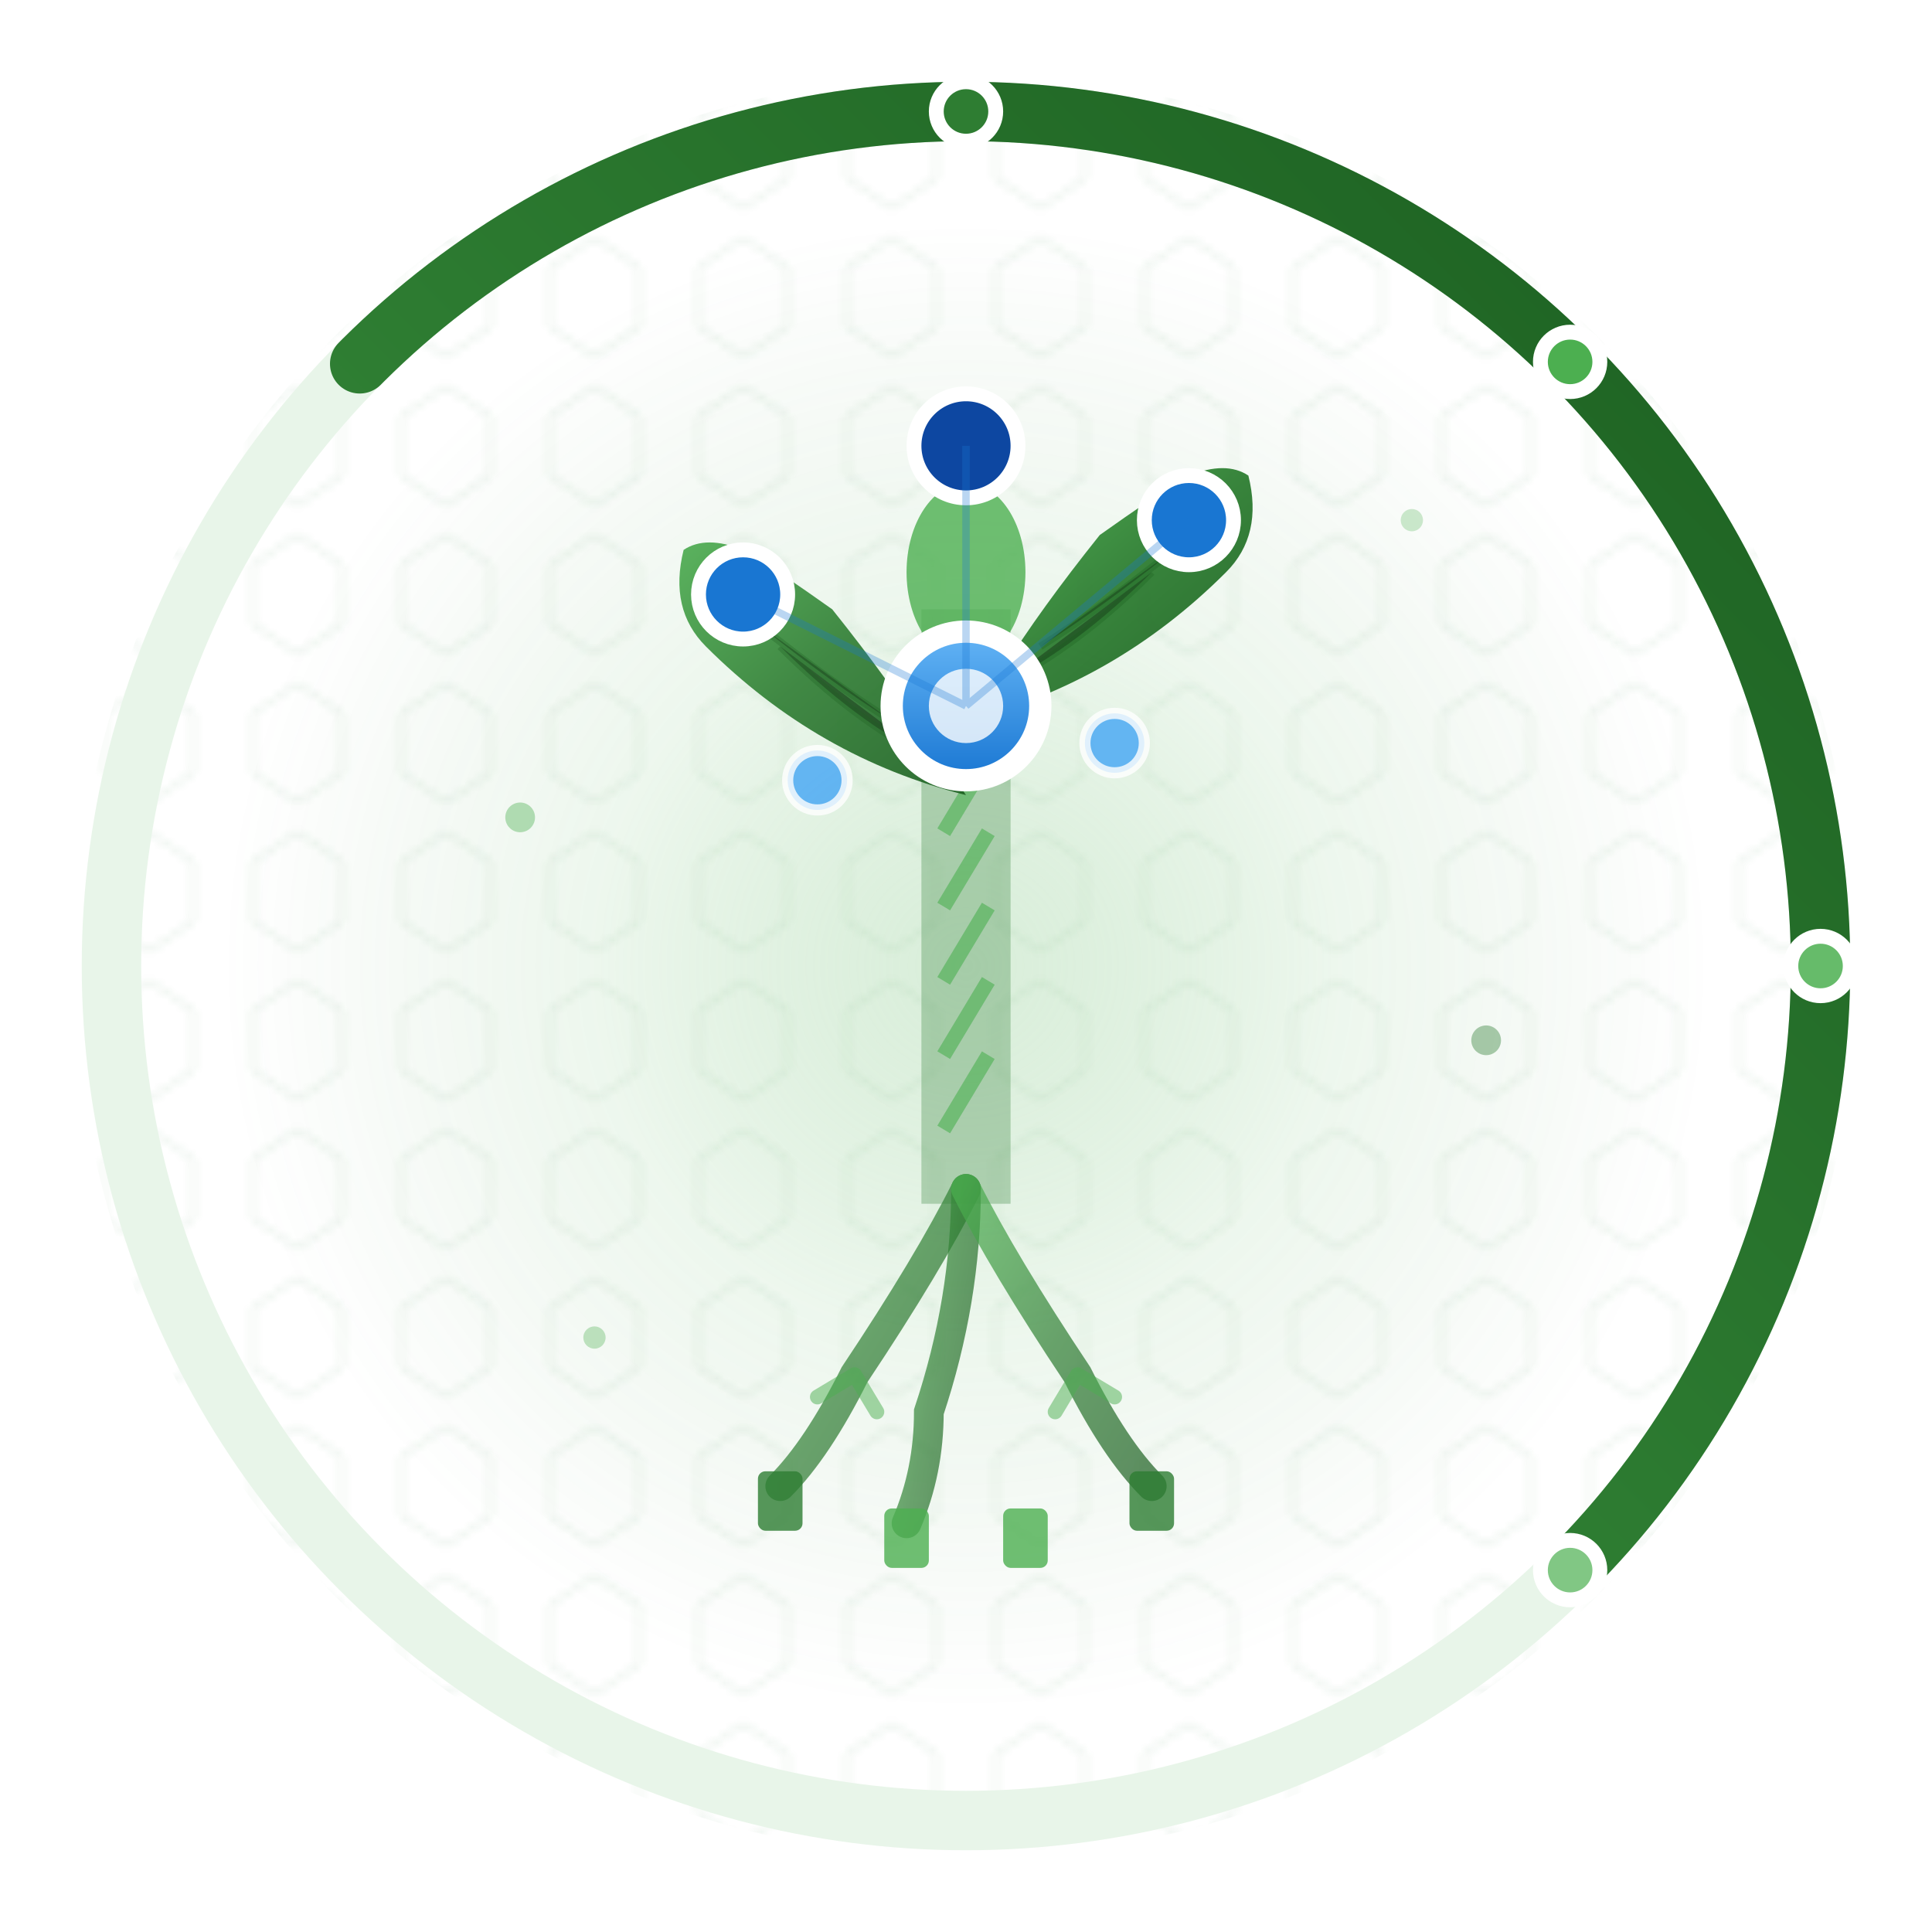 <svg xmlns="http://www.w3.org/2000/svg" viewBox="0 0 260 260" width="260" height="260">
  <defs>
    <!-- Premium Gradients -->
    <linearGradient id="premiumGreen" x1="0%" y1="0%" x2="100%" y2="100%">
      <stop offset="0%" style="stop-color:#4caf50;stop-opacity:1" />
      <stop offset="50%" style="stop-color:#2e7d32;stop-opacity:1" />
      <stop offset="100%" style="stop-color:#1b5e20;stop-opacity:1" />
    </linearGradient>

    <radialGradient id="glowGradient">
      <stop offset="0%" style="stop-color:#81c784;stop-opacity:0.3" />
      <stop offset="50%" style="stop-color:#4caf50;stop-opacity:0.1" />
      <stop offset="100%" style="stop-color:#2e7d32;stop-opacity:0" />
    </radialGradient>

    <linearGradient id="dataGradient" x1="0%" y1="0%" x2="0%" y2="100%">
      <stop offset="0%" style="stop-color:#64b5f6;stop-opacity:1" />
      <stop offset="100%" style="stop-color:#1976d2;stop-opacity:1" />
    </linearGradient>

    <!-- Advanced Filters -->
    <filter id="glow">
      <feGaussianBlur stdDeviation="4" result="coloredBlur"/>
      <feMerge>
        <feMergeNode in="coloredBlur"/>
        <feMergeNode in="SourceGraphic"/>
      </feMerge>
    </filter>

    <filter id="sophisticatedShadow" x="-50%" y="-50%" width="200%" height="200%">
      <feGaussianBlur in="SourceAlpha" stdDeviation="3"/>
      <feOffset dx="0" dy="2" result="offsetblur"/>
      <feFlood flood-color="#000000" flood-opacity="0.1"/>
      <feComposite in2="offsetblur" operator="in"/>
      <feMerge>
        <feMergeNode/>
        <feMergeNode in="SourceGraphic"/>
      </feMerge>
    </filter>

    <!-- Hexagon Pattern -->
    <pattern id="hexPattern" x="0" y="0" width="20" height="20" patternUnits="userSpaceOnUse">
      <polygon points="10,2 16,6 16,14 10,18 4,14 4,6" fill="none" stroke="#2e7d32" stroke-width="0.5" opacity="0.1"/>
    </pattern>
  </defs>

  <!-- Main Container -->
  <g transform="translate(130, 130)">
    <!-- Background Circle with Pattern -->
    <circle r="120" fill="#ffffff"/>
    <circle r="120" fill="url(#hexPattern)"/>

    <!-- Glow Effect -->
    <circle r="100" fill="url(#glowGradient)" filter="url(#glow)"/>

    <!-- Outer Tech Ring -->
    <g>
      <!-- Progress Ring -->
      <circle r="115" fill="none" stroke="#e8f5e9" stroke-width="8"/>
      <!-- Active Progress -->
      <circle r="115" fill="none" stroke="url(#premiumGreen)" stroke-width="8"
              stroke-dasharray="361.06 361.06" stroke-dashoffset="90.265"
              stroke-linecap="round" transform="rotate(-90)"/>

      <!-- Data Points on Ring -->
      <g>
        <circle cx="0" cy="-115" r="4" fill="#2e7d32" stroke="#ffffff" stroke-width="2"/>
        <circle cx="81.3" cy="-81.3" r="4" fill="#4caf50" stroke="#ffffff" stroke-width="2"/>
        <circle cx="115" cy="0" r="4" fill="#66bb6a" stroke="#ffffff" stroke-width="2"/>
        <circle cx="81.3" cy="81.3" r="4" fill="#81c784" stroke="#ffffff" stroke-width="2"/>
      </g>
    </g>

    <!-- Central Composition -->
    <g filter="url(#sophisticatedShadow)">
      <!-- DNA Helix-inspired Stem -->
      <g>
        <path d="M -3,30 Q -3,10 -3,-10 Q -3,-30 -3,-50"
              stroke="#2e7d32" stroke-width="6" fill="none" opacity="0.3"/>
        <path d="M 3,30 Q 3,10 3,-10 Q 3,-30 3,-50"
              stroke="#2e7d32" stroke-width="6" fill="none" opacity="0.3"/>
        <path d="M -3,20 L 3,10 M -3,10 L 3,0 M -3,0 L 3,-10 M -3,-10 L 3,-20 M -3,-20 L 3,-30 M -3,-30 L 3,-40"
              stroke="#4caf50" stroke-width="2" opacity="0.6"/>
      </g>

      <!-- Premium Leaf Design -->
      <g>
        <!-- Main Left Leaf -->
        <path d="M 0,-25 Q -20,-30 -35,-45 Q -40,-50 -38,-58 Q -35,-60 -30,-58 Q -25,-55 -18,-50 Q -10,-40 -5,-32 Q -2,-28 0,-25"
              fill="url(#premiumGreen)" opacity="0.9"/>
        <!-- Leaf Details -->
        <path d="M -5,-30 Q -15,-35 -25,-45 M -10,-35 Q -18,-40 -28,-48"
              stroke="#1b5e20" stroke-width="1" opacity="0.3"/>

        <!-- Main Right Leaf -->
        <path d="M 0,-35 Q 20,-40 35,-55 Q 40,-60 38,-68 Q 35,-70 30,-68 Q 25,-65 18,-60 Q 10,-50 5,-42 Q 2,-38 0,-35"
              fill="url(#premiumGreen)" opacity="0.95"/>
        <!-- Leaf Details -->
        <path d="M 5,-40 Q 15,-45 25,-55 M 10,-45 Q 18,-50 28,-58"
              stroke="#1b5e20" stroke-width="1" opacity="0.3"/>

        <!-- Center Growth Tip -->
        <ellipse cx="0" cy="-55" rx="8" ry="12" fill="#4caf50" opacity="0.8"/>
      </g>
    </g>

    <!-- Advanced Data Visualization Layer -->
    <g>
      <!-- Central Data Core -->
      <circle cx="0" cy="-35" r="10" fill="url(#dataGradient)" stroke="#ffffff" stroke-width="3"/>
      <circle cx="0" cy="-35" r="5" fill="#ffffff" opacity="0.8"/>

      <!-- Orbiting Data Points -->
      <g>
        <!-- Primary Nodes -->
        <circle cx="-30" cy="-50" r="6" fill="#1976d2" stroke="#ffffff" stroke-width="2">
          <animate attributeName="opacity" values="0.6;1;0.6" dur="3s" repeatCount="indefinite"/>
        </circle>
        <circle cx="30" cy="-60" r="6" fill="#1976d2" stroke="#ffffff" stroke-width="2">
          <animate attributeName="opacity" values="0.6;1;0.6" dur="3s" begin="1s" repeatCount="indefinite"/>
        </circle>
        <circle cx="0" cy="-70" r="7" fill="#0d47a1" stroke="#ffffff" stroke-width="2">
          <animate attributeName="opacity" values="0.6;1;0.6" dur="3s" begin="2s" repeatCount="indefinite"/>
        </circle>

        <!-- Secondary Nodes -->
        <circle cx="-20" cy="-25" r="4" fill="#42a5f5" stroke="#ffffff" stroke-width="1.5" opacity="0.8"/>
        <circle cx="20" cy="-30" r="4" fill="#42a5f5" stroke="#ffffff" stroke-width="1.5" opacity="0.8"/>
      </g>

      <!-- Data Flow Lines -->
      <g stroke="#1976d2" stroke-width="1" opacity="0.3" fill="none">
        <path d="M 0,-35 L -30,-50">
          <animate attributeName="stroke-dasharray" values="0,100;50,50" dur="2s" repeatCount="indefinite"/>
        </path>
        <path d="M 0,-35 L 30,-60">
          <animate attributeName="stroke-dasharray" values="0,100;50,50" dur="2s" begin="0.5s" repeatCount="indefinite"/>
        </path>
        <path d="M 0,-35 L 0,-70">
          <animate attributeName="stroke-dasharray" values="0,100;50,50" dur="2s" begin="1s" repeatCount="indefinite"/>
        </path>
      </g>
    </g>

    <!-- Root Network System -->
    <g>
      <!-- Main Roots -->
      <path d="M 0,30 Q -5,40 -15,55 Q -20,65 -25,70"
            stroke="url(#premiumGreen)" stroke-width="4" fill="none" stroke-linecap="round" opacity="0.7"/>
      <path d="M 0,30 Q 0,45 -5,60 Q -5,68 -8,75"
            stroke="url(#premiumGreen)" stroke-width="4" fill="none" stroke-linecap="round" opacity="0.7"/>
      <path d="M 0,30 Q 5,40 15,55 Q 20,65 25,70"
            stroke="url(#premiumGreen)" stroke-width="4" fill="none" stroke-linecap="round" opacity="0.7"/>

      <!-- Root Branches -->
      <path d="M -15,55 L -20,58 M -15,55 L -12,60"
            stroke="#4caf50" stroke-width="2" stroke-linecap="round" opacity="0.5"/>
      <path d="M 15,55 L 20,58 M 15,55 L 12,60"
            stroke="#4caf50" stroke-width="2" stroke-linecap="round" opacity="0.5"/>

      <!-- Data Storage Nodes -->
      <g>
        <rect x="-28" y="68" width="6" height="8" rx="1" fill="#2e7d32" opacity="0.8"/>
        <rect x="-11" y="73" width="6" height="8" rx="1" fill="#4caf50" opacity="0.8"/>
        <rect x="5" y="73" width="6" height="8" rx="1" fill="#4caf50" opacity="0.8"/>
        <rect x="22" y="68" width="6" height="8" rx="1" fill="#2e7d32" opacity="0.8"/>
      </g>
    </g>

    <!-- Floating Particles -->
    <g opacity="0.4">
      <circle cx="-60" cy="-20" r="2" fill="#4caf50">
        <animate attributeName="cy" values="-20;-25;-20" dur="4s" repeatCount="indefinite"/>
      </circle>
      <circle cx="70" cy="10" r="2" fill="#2e7d32">
        <animate attributeName="cy" values="10;5;10" dur="3s" repeatCount="indefinite"/>
      </circle>
      <circle cx="-50" cy="50" r="1.5" fill="#66bb6a">
        <animate attributeName="cy" values="50;45;50" dur="5s" repeatCount="indefinite"/>
      </circle>
      <circle cx="60" cy="-60" r="1.5" fill="#81c784">
        <animate attributeName="cy" values="-60;-65;-60" dur="3.5s" repeatCount="indefinite"/>
      </circle>
    </g>
  </g>

  <!-- Outer Frame -->
  <!-- rect x="5" y="5" width="250" height="250" fill="none" stroke="#e8f5e9" stroke-width="2" rx="20" opacity="0.5"/-->
</svg>